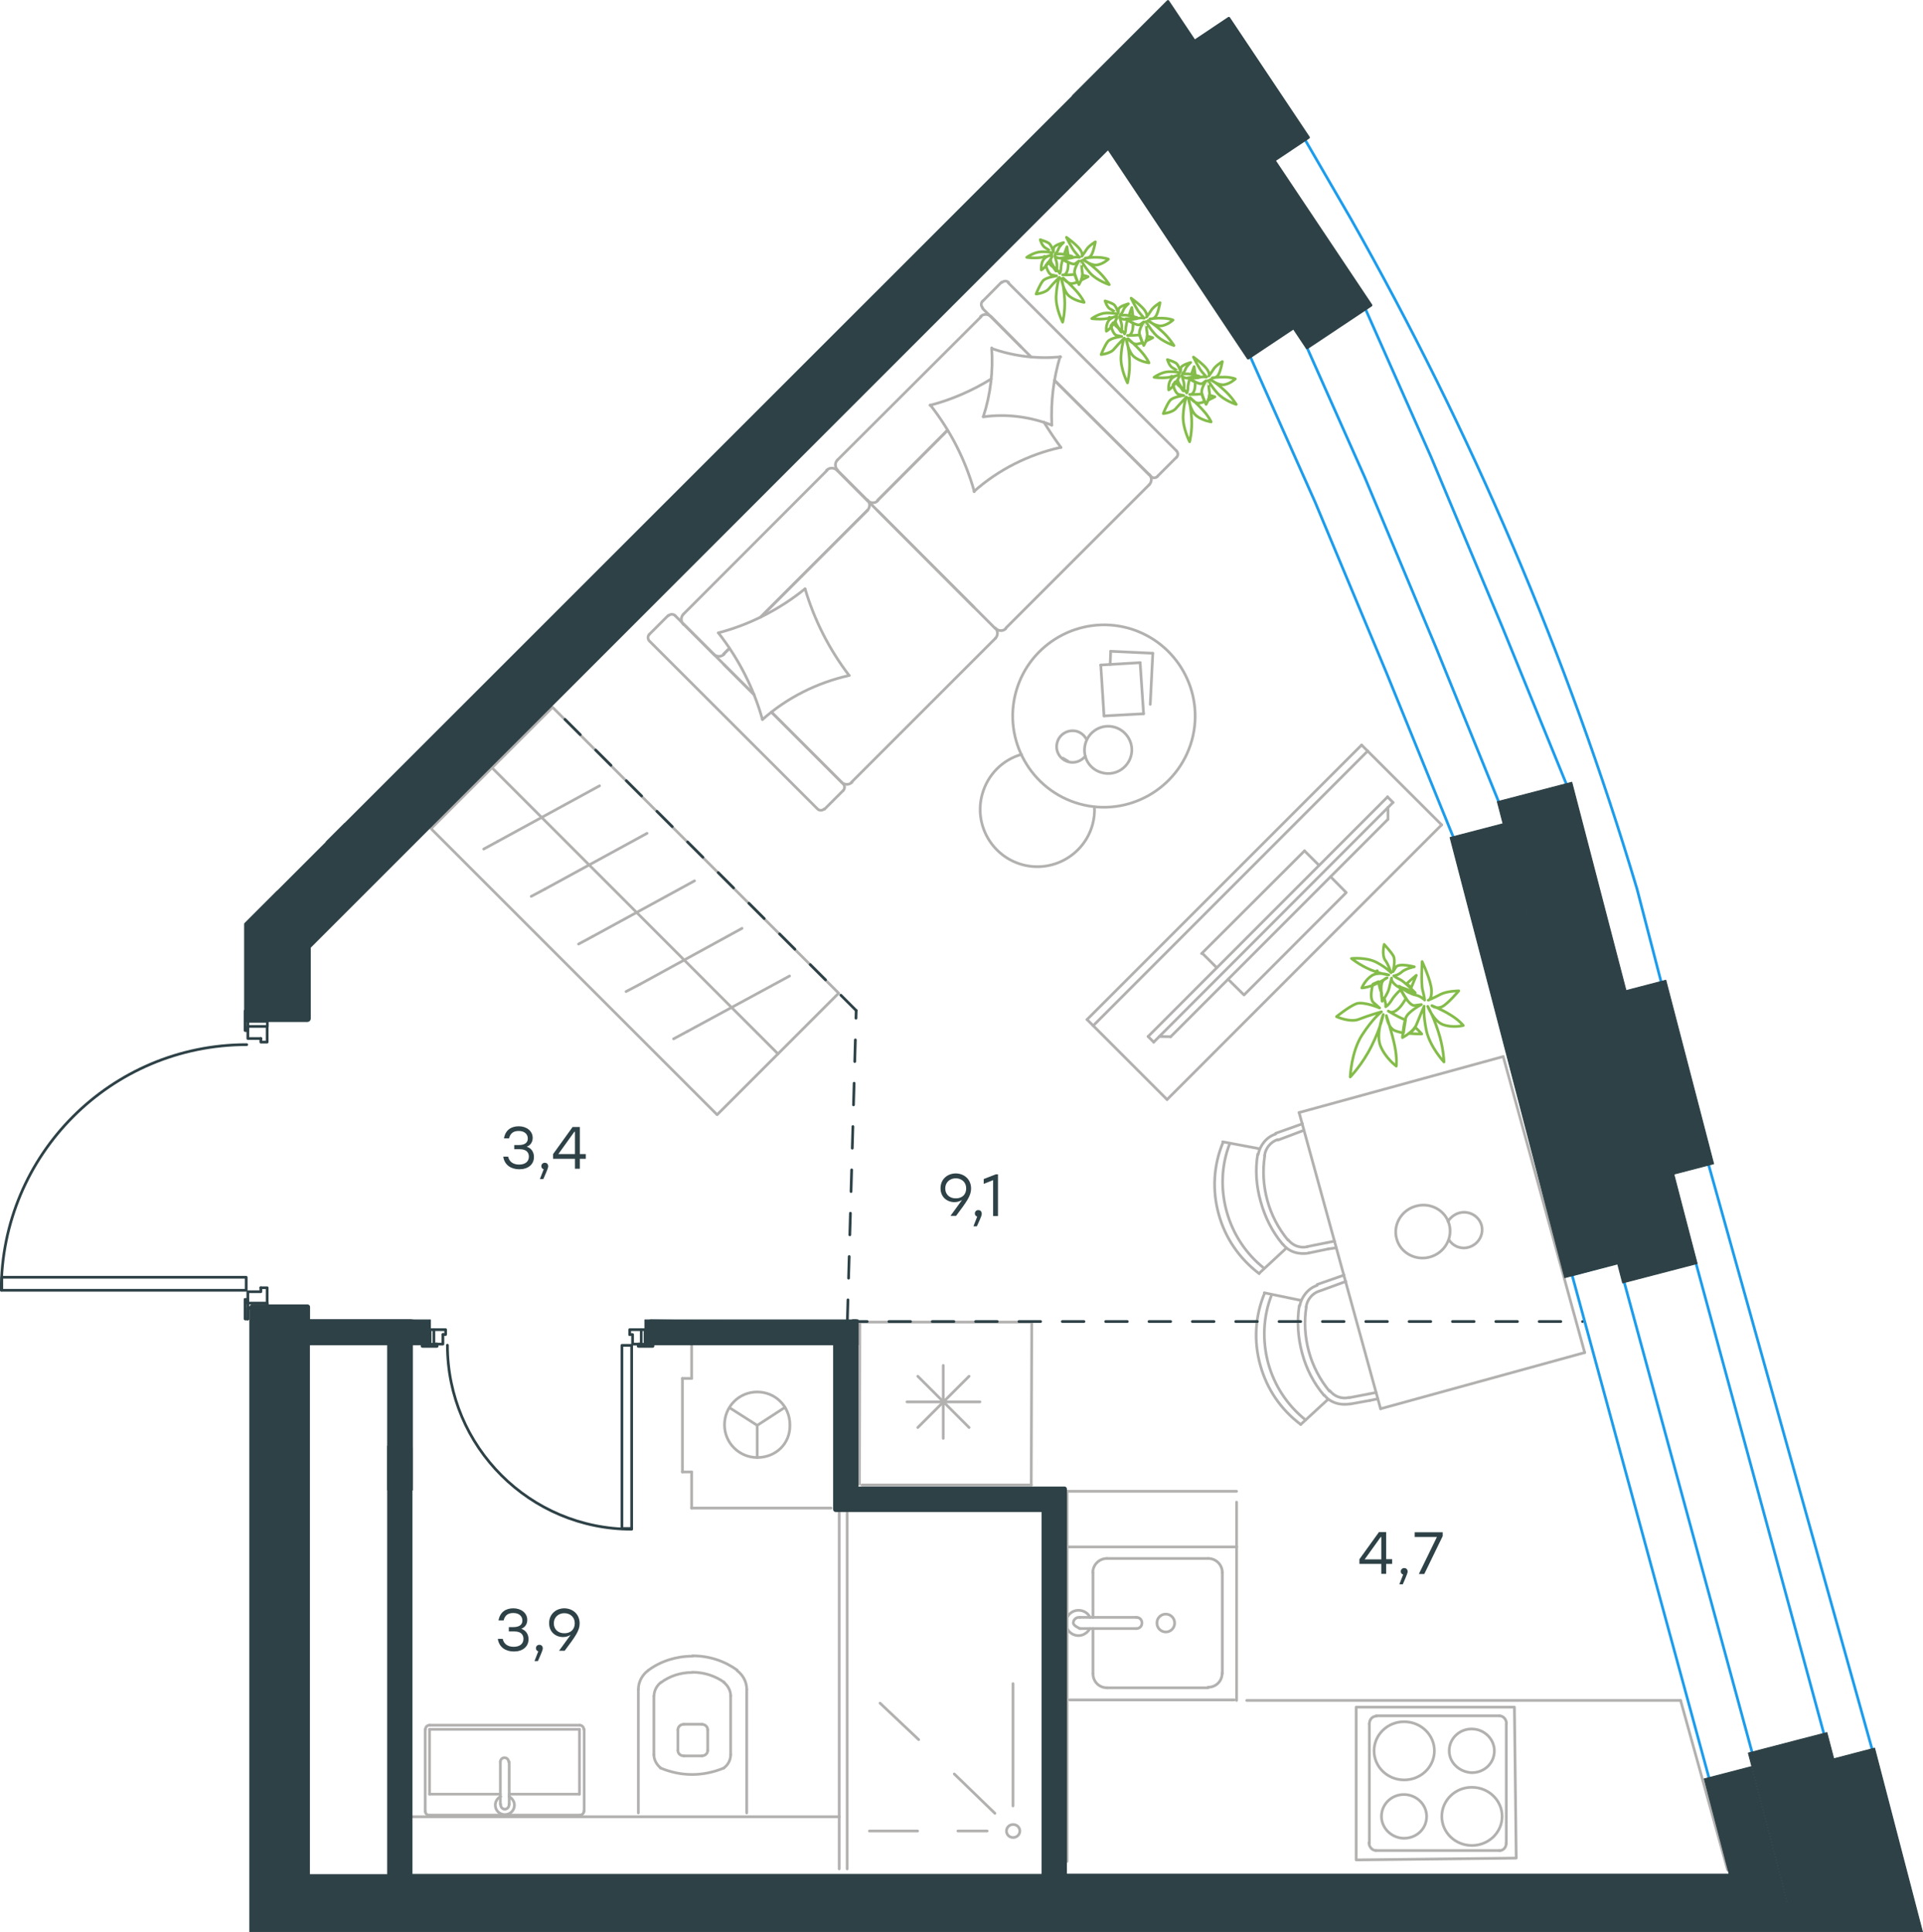 <?xml version="1.0" encoding="utf-8"?>
<!-- Generator: Adobe Illustrator 26.5.0, SVG Export Plug-In . SVG Version: 6.00 Build 0)  -->
<svg version="1.1" id="Слой_1" xmlns="http://www.w3.org/2000/svg" xmlns:xlink="http://www.w3.org/1999/xlink" x="0px" y="0px"
	 viewBox="0 0 1064.6 1069.9" style="enable-background:new 0 0 1064.6 1069.9;" xml:space="preserve">
<style type="text/css">
	.st0{fill:none;stroke:#B2B1B0;stroke-width:1.5;stroke-linejoin:round;stroke-miterlimit:10;}
	.st1{fill:none;stroke:#B2B1B0;stroke-width:1.5;stroke-linecap:round;stroke-linejoin:round;stroke-miterlimit:10;}
	.st2{fill:none;stroke:#84BC4A;stroke-width:1.5;stroke-linecap:round;stroke-linejoin:round;stroke-miterlimit:10;}
	.st3{fill:none;stroke:#2D4146;stroke-width:1.5;stroke-linecap:round;stroke-linejoin:round;stroke-miterlimit:10;}
	
		.st4{fill:none;stroke:#2D4146;stroke-width:1.5;stroke-linecap:round;stroke-linejoin:round;stroke-miterlimit:10;stroke-dasharray:12;}
	.st5{fill:none;stroke:#1D9CEB;stroke-width:1.5;stroke-linecap:round;stroke-linejoin:round;stroke-miterlimit:10;}
	.st6{fill:#2D4146;stroke:#2D4146;stroke-width:0.5;stroke-linecap:round;stroke-linejoin:round;stroke-miterlimit:10;}
	.st7{fill:#2D4146;stroke:#2D4146;stroke-width:0.5;stroke-linecap:round;stroke-linejoin:round;stroke-miterlimit:9.999;}
	.st8{enable-background:new    ;}
	.st9{fill:#2D4146;}
	.st10{fill:#2D4146;stroke:#2D4146;stroke-width:1.5;stroke-linecap:round;stroke-linejoin:round;stroke-miterlimit:10;}
</style>
<rect x="462.6" y="741.5" class="st0" width="1.6" height="94.2"/>
<rect x="472.4" y="731.9" class="st0" width="1.6" height="94.2"/>
<rect x="464.2" y="733.5" class="st0" width="8.1" height="100.7"/>
<rect x="464.2" y="834.2" class="st0" width="115.3" height="1.6"/>
<rect x="474" y="824.5" class="st0" width="115.3" height="1.6"/>
<rect x="472.3" y="826" class="st0" width="115.4" height="8.1"/>
<rect x="578" y="835.8" class="st0" width="1.6" height="203"/>
<rect x="587.8" y="826" class="st0" width="1.6" height="212.8"/>
<rect x="579.7" y="834.2" class="st0" width="8.1" height="204.7"/>
<rect x="225.4" y="803.4" class="st0" width="1.6" height="235.5"/>
<rect x="215.7" y="813" class="st0" width="9.8" height="225.8"/>
<rect x="170.2" y="731.9" class="st0" width="56.9" height="11.4"/>
<line class="st1" x1="722.2" y1="471.1" x2="730.2" y2="479.1"/>
<line class="st1" x1="665.2" y1="528" x2="722.2" y2="471.1"/>
<polyline class="st1" points="736.6,485.4 745.3,494.2 688.7,550.9 679.9,542.2 "/>
<line class="st1" x1="673.6" y1="535.8" x2="665.6" y2="527.8"/>
<line class="st1" x1="605.2" y1="567.9" x2="757.2" y2="415.8"/>
<line class="st1" x1="646.1" y1="608.8" x2="601.8" y2="564.5"/>
<line class="st1" x1="601.8" y1="564.5" x2="753.8" y2="412.5"/>
<line class="st1" x1="753.8" y1="412.5" x2="798.1" y2="456.7"/>
<line class="st1" x1="771.2" y1="444.3" x2="768.1" y2="441.2"/>
<line class="st1" x1="641.8" y1="573.9" x2="648.1" y2="574"/>
<line class="st1" x1="768.4" y1="453.6" x2="768.4" y2="447"/>
<line class="st1" x1="771.2" y1="444.3" x2="638.7" y2="577"/>
<line class="st1" x1="635.6" y1="573.9" x2="768.2" y2="441.2"/>
<line class="st1" x1="638.7" y1="577" x2="635.6" y2="573.9"/>
<line class="st1" x1="648.1" y1="574" x2="768.4" y2="453.6"/>
<polygon class="st1" points="238.6,458.8 397,617.2 464.3,549.9 305.9,391.6 "/>
<line class="st1" x1="272.4" y1="425.1" x2="430.7" y2="583.5"/>
<line class="st1" x1="372.9" y1="575.2" x2="380.7" y2="571"/>
<line class="st1" x1="380.7" y1="571" x2="437.1" y2="540.4"/>
<line class="st1" x1="346.6" y1="549" x2="354.4" y2="544.9"/>
<line class="st1" x1="354.4" y1="544.9" x2="410.8" y2="514"/>
<line class="st1" x1="320.3" y1="522.7" x2="328.1" y2="518.5"/>
<line class="st1" x1="328.1" y1="518.5" x2="384.5" y2="487.7"/>
<line class="st1" x1="294.1" y1="496.3" x2="301.8" y2="492.2"/>
<line class="st1" x1="301.8" y1="492.2" x2="358.2" y2="461.4"/>
<line class="st1" x1="267.8" y1="470.1" x2="275.5" y2="465.9"/>
<line class="st1" x1="275.5" y1="465.9" x2="331.9" y2="435.1"/>
<line class="st1" x1="684.6" y1="825.7" x2="590.8" y2="825.7"/>
<path class="st1" d="M802.3,969.4c0,6.6,5.7,11.8,12.5,12.1c6.9,0,12.5-5.2,12.5-12.1c0-6.6-5.7-12.1-12.5-12.1
	C808.1,957.2,802.3,962.5,802.3,969.4z"/>
<path class="st1" d="M798.2,1005.7c0,8.9,7.4,16.1,16.7,16.1c9.2,0,16.7-7.2,16.7-16.1c0-8.9-7.5-16.1-16.7-16.1
	C805.7,989.5,798.2,996.8,798.2,1005.7z"/>
<path class="st1" d="M764.8,1005.7c0,6.6,5.7,12.1,12.5,12.1c6.9,0,12.5-5.2,12.5-12.1c0-6.6-5.7-12.1-12.5-12.1
	C770.6,993.5,764.8,998.8,764.8,1005.7z"/>
<path class="st1" d="M760.7,969.4c0,8.9,7.4,16.1,16.7,16.1c9.2,0,16.7-7.2,16.7-16.1c0-8.9-7.5-16.1-16.7-16.1
	C768.2,953.2,760.7,960.5,760.7,969.4z"/>
<line class="st1" x1="833.9" y1="954.5" x2="833.9" y2="1020.6"/>
<line class="st1" x1="830.1" y1="1024.6" x2="761.8" y2="1024.6"/>
<line class="st1" x1="758.1" y1="1020.6" x2="758.1" y2="954.5"/>
<line class="st1" x1="761.8" y1="950" x2="830.1" y2="950"/>
<path class="st1" d="M761.8,1024.6c-2.1,0-3.9-2-3.9-4.3"/>
<path class="st1" d="M830.1,950c2.1,0,3.9,2,3.9,4.3"/>
<path class="st1" d="M833.9,1020.4c0,2.6-1.8,4.3-3.9,4.3"/>
<path class="st1" d="M758.1,954.5c0-2.6,1.8-4.3,3.9-4.3"/>
<polygon class="st1" points="838.4,945.2 839.4,1028.8 750.8,1029.8 750.8,945.2 "/>
<line class="st1" x1="930.4" y1="941.5" x2="690.2" y2="941.5"/>
<line class="st1" x1="764.3" y1="780" x2="877.3" y2="748.9"/>
<line class="st1" x1="719.2" y1="616" x2="764.3" y2="780"/>
<line class="st1" x1="832.2" y1="585" x2="719.2" y2="616"/>
<line class="st1" x1="877.3" y1="748.9" x2="832.2" y2="585"/>
<line class="st1" x1="746.8" y1="773.9" x2="757.8" y2="771.8"/>
<line class="st1" x1="758.4" y1="775.4" x2="762.8" y2="774.5"/>
<line class="st1" x1="757.8" y1="771.8" x2="761.8" y2="771"/>
<line class="st1" x1="730.6" y1="714.8" x2="745.1" y2="709.5"/>
<line class="st1" x1="729.2" y1="711.2" x2="744.1" y2="706"/>
<line class="st1" x1="747.4" y1="777.4" x2="758.4" y2="775.4"/>
<line class="st1" x1="720.2" y1="720" x2="699.9" y2="715.8"/>
<line class="st1" x1="735.2" y1="774.8" x2="720.1" y2="788.7"/>
<line class="st1" x1="723.8" y1="690.2" x2="734.8" y2="688"/>
<line class="st1" x1="735.4" y1="691.5" x2="739.8" y2="690.9"/>
<line class="st1" x1="734.8" y1="688" x2="738.8" y2="687.2"/>
<line class="st1" x1="707.6" y1="631.2" x2="721.9" y2="625.8"/>
<line class="st1" x1="706.2" y1="627.5" x2="721.1" y2="622.2"/>
<line class="st1" x1="724.4" y1="693.8" x2="735.4" y2="691.5"/>
<line class="st1" x1="697.1" y1="636" x2="676.9" y2="632.2"/>
<line class="st1" x1="712.2" y1="691" x2="697.1" y2="705"/>
<path class="st1" d="M802.1,686.4c2.3,3.6,6.6,5.4,10.9,4.2c5.5-1.5,8.6-7.1,7.2-12.2c-1.5-5.3-7.2-8.3-12.4-6.8
	c-2.6,0.7-4.9,2.6-6.2,4.7"/>
<path class="st1" d="M773.2,685.9c-2.2-7.9,2.8-16,10.7-18.1c7.9-2.2,16.3,2.2,18.4,10.1c2.1,7.6-2.6,15.9-10.7,18.1
	C783.8,698.2,775.3,693.8,773.2,685.9z"/>
<path class="st1" d="M730.2,714.9c-3.8,1.3-6.6,4.8-7.1,8.7"/>
<path class="st1" d="M723.2,723.5c-1.3,8.3-0.8,16.7,1.4,24.8s6.1,15.5,11.4,22"/>
<path class="st1" d="M736.2,770c2.4,3.1,6.4,4.7,10.5,3.8"/>
<path class="st1" d="M703.9,717.2c-4.7,12-5.1,25.3-1.8,37.6c3.4,12.3,10.5,23.3,20.7,31.4"/>
<path class="st1" d="M733.2,772.5c3.2,4.1,8.8,5.8,14.2,4.8"/>
<path class="st1" d="M729.2,711.7c-4.9,1.6-8.6,6.1-9.7,11.4"/>
<path class="st1" d="M719.3,722.9c-1.4,8.8-0.7,17.9,1.6,26.4c2.3,8.6,6.3,16.4,12.1,23.3"/>
<path class="st1" d="M700.1,716c-5.3,12.7-6.1,26.6-2.4,39.8c3.6,13.2,11.4,24.7,22.4,32.9"/>
<path class="st1" d="M707.2,631c-3.8,1.3-6.6,4.8-7.1,8.7"/>
<path class="st1" d="M700.2,639.8c-1.3,8.3-0.8,16.7,1.4,24.8s6.1,15.5,11.4,22"/>
<path class="st1" d="M713.2,686.5c2.4,3.1,6.4,4.7,10.6,3.8"/>
<path class="st1" d="M680.8,633.2c-4.7,12-5.1,25.3-1.7,37.6s10.5,23.3,20.7,31.4"/>
<path class="st1" d="M710.3,689c3.2,4.1,8.8,5.8,14.2,4.8"/>
<path class="st1" d="M706.2,627.9c-5,1.6-8.6,6.1-9.7,11.4"/>
<path class="st1" d="M696.3,639c-1.5,8.6-0.8,17.7,1.6,26.2c2.4,8.8,6.4,16.7,12.1,23.6"/>
<path class="st1" d="M677.1,632.5c-5.3,12.6-6.1,26.6-2.4,39.8c3.6,13.2,11.4,24.5,22.4,32.9"/>
<line class="st1" x1="480.2" y1="282.6" x2="421.1" y2="341.7"/>
<line class="st1" x1="640.9" y1="263.6" x2="651.3" y2="253.2"/>
<line class="st1" x1="556.8" y1="347.8" x2="636.2" y2="268.4"/>
<line class="st1" x1="400.7" y1="367.9" x2="417.5" y2="384.6"/>
<line class="st1" x1="427.1" y1="394.3" x2="465.9" y2="433.1"/>
<line class="st1" x1="583.8" y1="210.6" x2="636.2" y2="262.9"/>
<line class="st1" x1="463.5" y1="260.4" x2="480.2" y2="277.1"/>
<line class="st1" x1="524.5" y1="238.3" x2="485.9" y2="277"/>
<line class="st1" x1="369.9" y1="340.8" x2="359.5" y2="351.2"/>
<line class="st1" x1="480.2" y1="277.1" x2="463.5" y2="260.4"/>
<line class="st1" x1="463.6" y1="254.7" x2="543.2" y2="175.3"/>
<line class="st1" x1="637.2" y1="263.8" x2="583.8" y2="210.6"/>
<line class="st1" x1="485.9" y1="282.8" x2="539.2" y2="336.2"/>
<line class="st1" x1="471.4" y1="433.1" x2="551" y2="353.5"/>
<line class="st1" x1="456.4" y1="448.1" x2="466.8" y2="437.7"/>
<line class="st1" x1="403.8" y1="359" x2="400.6" y2="362.2"/>
<line class="st1" x1="417.5" y1="384.6" x2="373.8" y2="340.9"/>
<line class="st1" x1="403.8" y1="359" x2="400.6" y2="362.2"/>
<line class="st1" x1="395.1" y1="362.2" x2="378.4" y2="345.5"/>
<line class="st1" x1="480.2" y1="277.1" x2="463.5" y2="260.4"/>
<line class="st1" x1="524.5" y1="238.3" x2="485.9" y2="277"/>
<line class="st1" x1="378.4" y1="340" x2="457.9" y2="260.4"/>
<line class="st1" x1="466.8" y1="434" x2="427.1" y2="394.3"/>
<line class="st1" x1="480.2" y1="282.6" x2="421.1" y2="341.7"/>
<line class="st1" x1="651.3" y1="249.6" x2="558.2" y2="156.6"/>
<line class="st1" x1="554.4" y1="156.3" x2="544" y2="166.8"/>
<line class="st1" x1="544" y1="170.8" x2="571" y2="197.8"/>
<line class="st1" x1="551" y1="348" x2="480.2" y2="277.1"/>
<line class="st1" x1="548.7" y1="175.3" x2="565.3" y2="192.1"/>
<path class="st1" d="M370.1,340.9c0.9-0.9,2.6-1.1,3.7,0"/>
<path class="st1" d="M640.8,263.8c-0.9,0.9-2.6,1.1-3.7,0"/>
<path class="st1" d="M544,170.4c-0.9-0.9-1.1-2.6,0-3.7"/>
<path class="st1" d="M480.2,276.8c1.7,1.7,1.5,4.3,0,5.8"/>
<path class="st1" d="M542.8,175.3c1.7-1.7,4.3-1.5,5.8,0"/>
<path class="st1" d="M378.4,345.8c-1.7-1.7-1.5-4.3,0-5.8"/>
<path class="st1" d="M551,347.7c1.7,1.7,1.5,4.3,0,5.8"/>
<path class="st1" d="M457.6,260.4c1.7-1.7,4.3-1.5,5.8,0"/>
<path class="st1" d="M556.8,348.1c-1.5,1.5-4.1,1.4-5.7-0.2"/>
<path class="st1" d="M456.3,447.9c-0.9,0.9-2.6,1.1-3.7,0l-93.1-93c-0.9-0.9-1.1-2.6,0-3.7"/>
<path class="st1" d="M463.8,260.4c-1.7-1.7-1.7-4.1-0.2-5.7"/>
<path class="st1" d="M651.3,249.6c0.9,0.9,1.1,2.6,0,3.7"/>
<path class="st1" d="M471.7,433.1c-1.7,1.7-4.3,1.5-5.8,0"/>
<path class="st1" d="M466.8,434c0.9,0.9,1.1,2.6,0,3.7"/>
<path class="st1" d="M636.2,262.6c1.7,1.7,1.5,4.3,0,5.8"/>
<path class="st1" d="M400.9,362.2c-1.7,1.7-4.3,1.5-5.8,0"/>
<path class="st1" d="M485.9,277.3c-1.5,1.5-4.1,1.4-5.7-0.2"/>
<path class="st1" d="M554.7,156.4c0.9-0.9,2.6-1.1,3.7,0"/>
<path class="st1" d="M470.1,374c-11-14.4-19.3-30.7-24.4-48"/>
<path class="st1" d="M582.3,235.4c-0.6-12.9,0.9-25.8,4.6-38"/>
<path class="st1" d="M544.3,230.8c12.9-1.8,25.9-0.1,38,4.6"/>
<path class="st1" d="M422.1,398.4c13.6-12.1,30.2-20.4,48-24.4"/>
<path class="st1" d="M515,224.2c11.2,14.3,19.5,30.5,24.4,48"/>
<path class="st1" d="M548.8,209.8c-10.4,6.4-21.9,11.5-33.9,14.6"/>
<path class="st1" d="M539.2,272.1c13.6-12.1,30.2-20.4,48-24.4"/>
<path class="st1" d="M397.7,350.4c11.2,14.3,19.5,30.5,24.4,48"/>
<path class="st1" d="M445.7,326c-14.1,11.4-30.5,19.8-48,24.4"/>
<path class="st1" d="M549,192.6c0.9,12.9-0.6,25.8-4.6,38"/>
<path class="st1" d="M587.4,247.8c-3.4-4.6-6.6-9.4-9.5-14.1"/>
<path class="st1" d="M587.2,197.6c-12.9,1.2-25.8-0.3-38-4.6"/>
<line class="st1" x1="638.2" y1="361.7" x2="614.9" y2="360.6"/>
<line class="st1" x1="614.9" y1="360.6" x2="614.6" y2="367.9"/>
<line class="st1" x1="636.8" y1="390" x2="638.2" y2="361.7"/>
<line class="st1" x1="631.2" y1="366.9" x2="609.4" y2="368.2"/>
<line class="st1" x1="609.4" y1="368.2" x2="611.2" y2="396.4"/>
<line class="st1" x1="611.2" y1="396.4" x2="633.1" y2="395.2"/>
<line class="st1" x1="633.1" y1="395.2" x2="631.2" y2="366.9"/>
<path class="st1" d="M562.5,382.9c7.5-26.8,35.4-42.5,62.2-35.1c26.8,7.5,42.6,35.4,35.1,62.2c-7.5,26.8-35.4,42.6-62.2,35.1
	S555,409.7,562.5,382.9z"/>
<path class="st1" d="M600.9,411.7c1.9-6.8,9-11.1,16.1-9.1c6.8,1.9,11.1,9.1,9.1,16.1c-1.9,6.8-9,11.1-16.1,9.1
	C602.9,425.9,598.9,418.8,600.9,411.7z"/>
<path class="st1" d="M601.6,409.6c-1.1-2.3-3.1-4-5.5-4.7c-4.5-1.2-9.4,1.3-10.8,6.1c-1.3,4.7,1.3,9.4,6.1,10.8
	c3.4,1,7.2-0.3,9.4-3.1"/>
<path class="st1" d="M591.2,421.4c-1-0.6-1.7-1-2.7-1.6"/>
<path class="st1" d="M565.5,417.7c-10.5,3-18.7,11.2-21.7,22c-4.7,16.8,5.2,34.3,22,39s34.3-5.2,39-22c0.9-3.2,1.3-6.7,1.1-9.9"/>
<line class="st1" x1="388.5" y1="972.2" x2="378.6" y2="972.2"/>
<line class="st1" x1="353.4" y1="1003.8" x2="353.4" y2="935.4"/>
<line class="st1" x1="378.6" y1="954.7" x2="388.5" y2="954.7"/>
<line class="st1" x1="375.3" y1="969.2" x2="375.3" y2="957.8"/>
<line class="st1" x1="391.8" y1="957.8" x2="391.8" y2="969.2"/>
<line class="st1" x1="413.4" y1="935.4" x2="413.4" y2="1003.8"/>
<line class="st1" x1="362" y1="971.5" x2="362" y2="939"/>
<line class="st1" x1="404.5" y1="938.9" x2="404.5" y2="971.5"/>
<path class="st1" d="M388.5,972.2c1.8,0,3.3-1.3,3.3-3"/>
<path class="st1" d="M358.7,925c-3.3,2.5-5.3,6.4-5.3,10.4"/>
<path class="st1" d="M375.3,969.2c0,1.8,1.5,3,3.3,3"/>
<path class="st1" d="M378.6,954.7c-1.8,0-3.3,1.3-3.3,3.1"/>
<path class="st1" d="M383.4,917h-0.2c-8.9,0-17.6,2.8-24.4,7.9"/>
<path class="st1" d="M408.1,924.7c-7.1-5.1-15.5-7.9-24.7-7.9c0.3,0,0.3,0,0,0"/>
<path class="st1" d="M413.4,935.4c0-4.1-2-7.9-5.3-10.4"/>
<path class="st1" d="M365.9,931.5c-2.3,1.8-3.8,4.6-3.8,7.4"/>
<path class="st1" d="M383.4,926h-0.2c-6.4,0-12.5,2-17.3,5.6"/>
<path class="st1" d="M391.8,957.8c0-1.8-1.5-3.1-3.3-3.1"/>
<path class="st1" d="M404.5,938.9c0-2.8-1.5-5.6-3.8-7.4"/>
<path class="st1" d="M401,931.5c-5.1-3.6-11.2-5.6-17.6-5.6"/>
<path class="st1" d="M365.6,978.9c5.6,2.3,11.4,3.6,17.6,3.6c6.1,0,12-1.3,17.6-3.6"/>
<path class="st1" d="M400.7,978.9c2.5-1.8,3.8-4.6,3.8-7.4"/>
<path class="st1" d="M362,971.5c0,2.8,1.5,5.6,3.8,7.4"/>
<line class="st1" x1="218.3" y1="1005.9" x2="464.7" y2="1005.9"/>
<line class="st1" x1="277" y1="975.5" x2="277" y2="999"/>
<line class="st1" x1="281.9" y1="993.4" x2="320.8" y2="993.4"/>
<line class="st1" x1="235.4" y1="1002.8" x2="235.4" y2="957.5"/>
<line class="st1" x1="237.8" y1="957.5" x2="237.8" y2="993.4"/>
<line class="st1" x1="320.8" y1="957.5" x2="237.8" y2="957.5"/>
<line class="st1" x1="320.8" y1="993.4" x2="320.8" y2="957.5"/>
<line class="st1" x1="281.9" y1="999" x2="281.9" y2="975.5"/>
<line class="st1" x1="237.8" y1="993.4" x2="277" y2="993.4"/>
<line class="st1" x1="320.8" y1="1005" x2="237.8" y2="1005"/>
<line class="st1" x1="323.4" y1="957.5" x2="323.4" y2="1002.8"/>
<line class="st1" x1="237.8" y1="955.2" x2="320.8" y2="955.2"/>
<path class="st1" d="M323.2,957.5c0-1.3-1.1-2.3-2.3-2.3"/>
<path class="st1" d="M237.8,955.2c-1.3,0-2.3,1.1-2.3,2.3"/>
<path class="st1" d="M321,1005c1.3,0,2.3-1.1,2.3-2.3"/>
<path class="st1" d="M235.4,1002.8c0,1.3,1.1,2.3,2.3,2.3"/>
<path class="st1" d="M277.2,994.7c-1.9,0.9-3,2.8-3,4.7c0,3,2.3,5.3,5.3,5.3s5.3-2.3,5.3-5.3c0-1.9-1.3-3.8-3-4.7"/>
<path class="st1" d="M277.2,999v0.4c0,1.3,1.1,2.3,2.3,2.3s2.3-1.1,2.3-2.3V999"/>
<path class="st1" d="M281.6,975.5L281.6,975.5c0-1.3-1.1-2.3-2.3-2.3c-1.3,0-2.3,1.1-2.3,2.3"/>
<line class="st1" x1="382.9" y1="763.2" x2="382.9" y2="743.2"/>
<line class="st1" x1="419.2" y1="789.2" x2="434.6" y2="779.2"/>
<line class="st1" x1="419.2" y1="789.2" x2="419.2" y2="807"/>
<line class="st1" x1="377.8" y1="815" x2="382.9" y2="815"/>
<line class="st1" x1="377.8" y1="763.2" x2="377.8" y2="815"/>
<line class="st1" x1="419.2" y1="789.2" x2="404" y2="779.5"/>
<line class="st1" x1="460.1" y1="835" x2="382.9" y2="835"/>
<line class="st1" x1="382.9" y1="835" x2="382.9" y2="815"/>
<line class="st1" x1="382.9" y1="763.2" x2="377.8" y2="763.2"/>
<path class="st1" d="M419.2,807c-9.9,0-18.1-8-18.1-18.1s8-18.2,18.1-18.2s18.1,8,18.1,18.2C437.6,799.2,429.6,807,419.2,807z"/>
<line class="st1" x1="646.1" y1="608.8" x2="798.1" y2="456.7"/>
<line class="st1" x1="502.1" y1="776.2" x2="542.5" y2="776.2"/>
<line class="st1" x1="536.5" y1="762" x2="508.1" y2="790.4"/>
<line class="st1" x1="508.1" y1="762" x2="536.5" y2="790.4"/>
<line class="st1" x1="522.2" y1="756" x2="522.2" y2="796.4"/>
<line class="st1" x1="571" y1="822.2" x2="477.2" y2="822.2"/>
<polyline class="st1" points="475.8,821.8 476,732 571.2,732 570.9,822.2 "/>
<g>
	<line class="st1" x1="684.7" y1="856.5" x2="590.9" y2="856.5"/>
	<g>
		<line class="st1" x1="597.8" y1="895.5" x2="629.1" y2="895.5"/>
		<line class="st1" x1="605.1" y1="926.5" x2="605.1" y2="901.7"/>
		<line class="st1" x1="676.7" y1="870.7" x2="676.7" y2="926.5"/>
		<line class="st1" x1="605.1" y1="895.5" x2="605.1" y2="870.8"/>
		<line class="st1" x1="612.8" y1="862.9" x2="668.8" y2="862.9"/>
		<line class="st1" x1="629.1" y1="901.7" x2="597.8" y2="901.7"/>
		<line class="st1" x1="668.8" y1="934.5" x2="612.8" y2="934.5"/>
		<path class="st1" d="M629.1,901.7L629.1,901.7c1.8,0,3.1-1.3,3.1-3.1s-1.3-3.1-3.1-3.1"/>
		<path class="st1" d="M605.1,926.7c0,4.4,3.4,7.8,7.8,7.8"/>
		<path class="st1" d="M603.4,895.5c-1-2.4-3.6-3.9-6.3-3.9c-3.9,0-7,3.1-7,7s3.1,7,7,7c2.6,0,5-1.6,6.3-3.9"/>
		<path class="st1" d="M676.7,870.7c0-4.2-3.4-7.8-7.8-7.8"/>
		<path class="st1" d="M612.8,862.9c-4.2,0-7.8,3.4-7.8,7.8"/>
		<path class="st1" d="M668.8,934.2c4.4,0,7.8-3.4,7.8-7.8"/>
		<path class="st1" d="M597.8,895.5h-0.5c-1.6,0-3.1,1.3-3.1,3.1c0,1.6,3.7,3.1,3.7,3.1"/>
		<path class="st1" d="M645.4,893.7c2.6,0,4.9,2.1,4.9,5c0,2.6-2.1,4.9-4.9,4.9c-2.6,0-4.9-2.1-4.9-4.9
			C640.4,896,642.6,893.7,645.4,893.7z"/>
		<line class="st1" x1="683.3" y1="941.2" x2="592.2" y2="941.2"/>
		<line class="st1" x1="684.6" y1="831.7" x2="684.6" y2="941.5"/>
	</g>
</g>
<line class="st1" x1="590.8" y1="825.7" x2="590.8" y2="1030.6"/>
<line class="st1" x1="930.4" y1="941.5" x2="956.4" y2="1035.3"/>
<path class="st1" d="M557.2,1013.8c0,2,1.6,3.6,3.7,3.6c2,0,3.7-1.6,3.7-3.6s-1.6-3.6-3.7-3.6S557.2,1011.8,557.2,1013.8z"/>
<line class="st1" x1="464.6" y1="1034.8" x2="464.6" y2="831"/>
<line class="st1" x1="586.9" y1="831" x2="464.6" y2="831"/>
<line class="st1" x1="469" y1="1034.8" x2="469" y2="835.2"/>
<line class="st1" x1="469" y1="835.2" x2="586.9" y2="835.2"/>
<line class="st1" x1="464.6" y1="831" x2="469" y2="835.2"/>
<line class="st1" x1="546.5" y1="1013.8" x2="530.3" y2="1013.8"/>
<line class="st1" x1="560.8" y1="999.9" x2="560.8" y2="932.2"/>
<line class="st1" x1="550.8" y1="1004" x2="528.3" y2="982.2"/>
<line class="st1" x1="508" y1="1013.8" x2="481.3" y2="1013.8"/>
<line class="st1" x1="508.6" y1="963.2" x2="487.2" y2="943"/>
<path class="st2" d="M649.1,208.8c-0.1-0.2-0.3-0.4-0.4-0.5h-0.1c0,0.1,0.1,0.4,0.1,0.7C648.8,209.1,648.9,208.9,649.1,208.8z
	 M661.7,207.6c-0.3-2.6-0.6-4.6-0.6-4.6s-0.8,1.9-1.5,4.2C660.3,207.1,661.1,207.3,661.7,207.6z M661.8,209.3c0-0.3,0-0.5,0-0.8
	c-0.8,0.1-1.8,0.3-2.7,0.5v0.1C659.8,209.2,660.8,209.4,661.8,209.3z M668.8,221.6c2.1-1,3.8-1.9,3.8-1.9s-1.3-0.5-3.1-0.9
	C669.6,219.8,669.2,220.8,668.8,221.6z M656.8,219.8c0,0-1.4,3.3-1.8,10.2s3.6,14.6,3.6,14.6s1.5-5.6,1.1-12.8s-1.8-11.4-1.8-11.4
	s1,7,4.4,9.8c3.6,2.8,8.2,3.4,8.2,3.4s-1-2.5-4-5.9c-3-3.5-7.6-7.5-7.6-7.5s2.3,3.3,5,3c0.8-0.1,1.9-0.4,3-0.8
	c-0.5-1.2-1.1-2.8-1.6-4.2c-0.3,0-0.4,0.1-0.6,0c-2.9,0.3-6.1,0.2-6.1,0.2s1.9,0.7,2.8-3c0.2-1,0.3-2.3,0.3-3.8
	c-1.1-0.5-2.3-1.2-3.1-1.8c-0.5,1.7-0.8,3.2-0.9,4.2c0,2.9-0.7,3.6-0.7,3.6s-0.5-1.2-2-2.3c0,0.7-0.1,1-0.1,1s-0.7-1-1.5-2.1
	c-1-0.7-2-1.8-2.8-2.8c-0.3,0.5-0.7,1-1.2,1.6v0.1c0.7,2.5,1.8,4.9,3.2,5.3l2.8,0.6c0,0-6.1,0.7-7.7,2.8c-1.7,2.1-3.7,7.2-3.7,7.2
	s5.4-0.5,7.3-3.2C653.7,223.1,656.8,219.8,656.8,219.8z"/>
<path class="st2" d="M669.6,217.4c0.5,2.7-1.9,6.5-1.9,6.5s-2-4.2-2.4-6.5s2.4-6.6,2.4-6.6l-1.9,1.4c-1.6,1.3-6.7-2.3-8-3.1
	c0.1,0.1,0.3,0,0.6,0c1.4,0.1,4,0.4,5.6-0.1c2.1-0.7,3.9-0.2,3.9-0.2s-0.6-0.9-2.2-2.6c-1.7-1.7-5-8.5-5-8.5s5.9,4.2,7.7,7
	c1.7,2.8,0.8,3.5,0.8,3.5s1.4-1.8,2.7-3.9c1.3-2,4.8-4.1,4.8-4.1s-1,5.8-2.4,7.6c-1.2,1.7-3.2,1.4-3.2,1.4s3.6-0.5,7.2-0.4
	s5.6,1,5.6,1s-2.7,2.6-6.2,3.2c-3.5,0.5-7.6-2.9-7.6-2.9s2.8,1.5,7.2,5.5c4.5,3.9,7.1,8.3,7.1,8.3s-6.6-2-10.5-6.3
	c-3.8-4.3-4.9-7-4.9-7S669.1,214.4,669.6,217.4z"/>
<path class="st2" d="M649.1,203.6c-1.9-1.1-2.8-4.5-2.8-4.5s3.3,1,4.7,1.9s2.6,4.7,2.6,4.7l0.1-1.8c0.1-1.8,5.5-3.2,5.5-3.2
	s-2.4,2.1-2.9,3.7c-0.6,1.7-1.7,2.5-1.7,2.5s0.7,0.2,2.3,0.1c1.7-0.2,7,1.3,7,1.3s-5,1.5-7.3,1s-2.3-1.4-2.3-1.4s0.5,1.7,1,3.5
	s0.1,5,0.1,5s-2.7-3.6-3.2-5.2c-0.4-1.6,0.7-2.6,0.7-2.6s-1.3,2.4-2.9,4.5c-1.7,2.1-3,2.8-3,2.8s-0.4-2.9,0.9-5.3
	c1.3-2.4,4.9-3.1,4.9-3.1s-2,0.9-6.2,1.5c-4.1,0.5-7.7-0.1-7.7-0.1s4.1-3,8.2-3.1s6,0.6,6,0.6S650.8,204.4,649.1,203.6z"/>
<path class="st2" d="M762.6,538.5c0-0.4-0.1-0.8-0.1-1h-0.2c0,0.2-0.2,0.6-0.4,1.1C762.2,538.8,762.3,538.8,762.6,538.5z M781.2,547
	c1.6-3.8,2.9-7,2.9-7s-2.6,2.1-5.4,4.7C779.8,545.4,780.6,546.2,781.2,547z M779.9,549.5c0.2-0.4,0.4-0.7,0.6-1.1
	c-1.2-0.5-2.8-1-4.1-1.5l-0.2,0.2C777.2,547.9,778.7,548.9,779.9,549.5z M780.2,572.2c3.7,0.3,6.9,0.3,6.9,0.3s-1.5-1.8-3.6-3.7
	C782.6,570.4,781.2,571.4,780.2,572.2z M764.8,560.2c0,0-4.6,3.4-10.7,12.8c-6.1,9.4-6.6,23.3-6.6,23.3s6.6-6.7,11.8-17.1
	c5.2-10.4,6.5-17.5,6.5-17.5s-4.2,10.6-1.6,17.3c2.7,6.8,8.8,11.3,8.8,11.3s0.6-4.3-0.9-11.4c-1.5-7.3-4.6-16.6-4.6-16.6
	s0.7,6.5,4.6,8.3c1.2,0.5,2.9,1,4.9,1.3c0.3-2.1,0.7-4.9,1.1-7.1c-0.3-0.2-0.7-0.2-0.8-0.4c-4.3-1.8-8.7-4.6-8.7-4.6s2.1,2.4,6.3-2
	c1.1-1.2,2.3-3,3.5-5c-1.1-1.6-2.2-3.6-2.9-4.9c-2.1,1.9-3.8,3.9-4.6,5.1c-2.4,4-3.8,4.4-3.8,4.4s0.3-2.1-0.9-4.8
	c-0.6,0.9-1,1.3-1,1.3s-0.2-1.9-0.4-4.2c-0.8-1.8-1.3-4.1-1.7-6.2c-0.9,0.5-1.8,0.8-2.9,1.3L760,545c-1,4.1-1.4,8.4,0.3,10l3.5,3.1
	c0,0-9.1-3.9-13.1-2.3c-4,1.6-10.8,7.1-10.8,7.1s7.9,3.6,12.8,1.3C757.8,562.2,764.8,560.2,764.8,560.2z"/>
<path class="st2" d="M784.3,567c-1.5,4.2-7.9,7.5-7.9,7.5s0.6-7.5,1.9-11s8.6-7.3,8.6-7.3l-3.7,0.5c-3.2,0.5-7.6-8.5-8.7-10.7
	c0.2,0.2,0.5,0.2,0.8,0.4c1.9,1.3,5.2,3.8,7.8,4.4c3.5,0.6,5.6,2.9,5.6,2.9s-0.1-1.7-1.1-5.4s-0.3-15.9-0.3-15.9s5,10.6,5.2,15.9
	c0.2,5.3-1.8,5.5-1.8,5.5s3.4-1.4,6.9-3.3c3.5-1.8,10-1.9,10-1.9s-6.1,7.3-9.3,8.8c-3.1,1.5-5.6-0.6-5.6-0.6s5.5,2.1,10.4,5.2
	c4.9,3,7,5.8,7,5.8s-5.9,1.5-11.3-0.5c-5.3-2.1-8.4-10.1-8.4-10.1s2.7,4.4,5.7,13.5c3.1,9.1,3.3,17.3,3.3,17.3s-7.6-8.1-9.7-17.2
	c-1.9-9-1.3-13.7-1.3-13.7S786.1,562.5,784.3,567z"/>
<path class="st2" d="M766.7,531.4c-1.8-3-0.4-8.5-0.4-8.5s3.8,4.1,5.1,6.4c1.3,2.4-0.2,8.7-0.2,8.7l1.6-2.5
	c1.6-2.5,10.2-0.2,10.2-0.2s-5,1-7,2.9c-2.2,1.9-4.4,2.1-4.4,2.1s0.8,0.8,3.2,1.9c2.6,1.1,8.7,7.5,8.7,7.5s-8.2-1.9-11-4.4
	s-2.1-3.8-2.1-3.8s-0.7,2.8-1.4,5.8s-3.8,7.1-3.8,7.1s-1-7.3-0.3-9.8c0.7-2.6,3-3.2,3-3.2s-3.7,2.4-7.6,4c-4,1.6-6.4,1.6-6.4,1.6
	s1.8-4.4,5.5-6.8c3.7-2.4,9.4-0.4,9.4-0.4s-3.5-0.3-9.9-2.8c-6.2-2.6-10.7-6.3-10.7-6.3s8.2-0.9,14,2.2c5.8,3.1,7.9,5.7,7.9,5.7
	S768.7,534,766.7,531.4z"/>
<path class="st2" d="M614.6,176.2c-0.1-0.2-0.3-0.4-0.4-0.5l-0.1,0.1c0.1,0.1,0.1,0.4,0.1,0.7C614.4,176.4,614.6,176.3,614.6,176.2z
	 M627.2,174.9c-0.3-2.6-0.6-4.6-0.6-4.6s-0.8,1.9-1.5,4.2C625.9,174.6,626.7,174.8,627.2,174.9z M627.3,176.8c0-0.3,0-0.5,0-0.8
	c-0.8,0.1-1.8,0.3-2.7,0.5v0.1C625.3,176.6,626.3,176.8,627.3,176.8z M634.4,188.9c2.1-1,3.8-1.9,3.8-1.9s-1.4-0.5-3.1-0.9
	C635.2,187.1,634.8,188.1,634.4,188.9z M622.4,187.2c0,0-1.4,3.3-1.8,10.2s3.6,14.6,3.6,14.6s1.5-5.6,1.1-12.8s-1.8-11.4-1.8-11.4
	s1,7,4.4,9.8c3.6,2.8,8.2,3.3,8.2,3.3s-1-2.5-4-5.9c-3-3.5-7.6-7.5-7.6-7.5s2.3,3.3,5,3c0.8-0.1,1.9-0.4,3-0.8
	c-0.5-1.2-1.1-2.8-1.6-4.2c-0.3,0-0.4,0.1-0.6,0c-2.9,0.3-6.1,0.2-6.1,0.2s1.9,0.7,2.8-3c0.2-1,0.3-2.4,0.3-3.8
	c-1.1-0.5-2.3-1.2-3.1-1.8c-0.5,1.7-0.8,3.2-0.9,4.2c-0.1,2.9-0.7,3.6-0.7,3.6s-0.5-1.2-2-2.3c0,0.7-0.1,1-0.1,1s-0.7-1-1.5-2.1
	c-1-0.7-2-1.8-2.8-2.8c-0.3,0.6-0.7,1-1.2,1.6v0.1c0.7,2.5,1.8,5,3.2,5.3l2.8,0.6c0,0-6.1,0.7-7.7,2.8c-1.7,2.1-3.7,7.2-3.7,7.2
	s5.4-0.5,7.3-3.2C619.2,190.4,622.4,187.2,622.4,187.2z"/>
<path class="st2" d="M635.1,184.8c0.5,2.7-1.9,6.5-1.9,6.5s-2-4.2-2.4-6.5s2.4-6.6,2.4-6.6l-1.9,1.4c-1.6,1.3-6.7-2.3-8-3.1
	c0.1,0.1,0.3,0,0.6,0c1.4,0.1,4,0.4,5.6-0.1c2.1-0.7,3.9-0.2,3.9-0.2s-0.6-0.9-2.2-2.6c-1.7-1.7-5-8.5-5-8.5s5.9,4.2,7.7,7
	c1.7,2.8,0.8,3.5,0.8,3.5s1.4-1.8,2.7-3.9c1.3-2,4.8-4.1,4.8-4.1s-1,5.8-2.4,7.6c-1.2,1.7-3.2,1.4-3.2,1.4s3.6-0.6,7.2-0.4
	c3.6,0.1,5.6,1,5.6,1s-2.7,2.6-6.2,3.2c-3.5,0.5-7.6-2.9-7.6-2.9s2.8,1.5,7.2,5.5c4.5,3.9,7.1,8.3,7.1,8.3s-6.6-2.1-10.5-6.3
	c-3.8-4.3-4.9-7-4.9-7S634.6,181.8,635.1,184.8z"/>
<path class="st2" d="M614.6,171.1c-1.9-1.1-2.8-4.5-2.8-4.5s3.3,1,4.7,1.9s2.6,4.7,2.6,4.7l0.1-1.8c0.1-1.8,5.5-3.2,5.5-3.2
	s-2.4,2-2.9,3.7c-0.6,1.7-1.7,2.5-1.7,2.5s0.7,0.2,2.3,0.1c1.7-0.2,7,1.3,7,1.3s-5,1.5-7.3,1s-2.3-1.4-2.3-1.4s0.5,1.7,1,3.5
	s0.1,5,0.1,5s-2.7-3.6-3.2-5.2c-0.4-1.6,0.7-2.6,0.7-2.6s-1.3,2.4-2.9,4.5c-1.7,2.1-3,2.8-3,2.8s-0.4-2.9,0.9-5.3
	c1.3-2.4,4.9-3.1,4.9-3.1s-2,0.9-6.2,1.5c-4.1,0.5-7.7-0.1-7.7-0.1s4.1-3,8.2-3.1s6,0.6,6,0.6S616.4,171.8,614.6,171.1z"/>
<path class="st2" d="M578.7,142.4c-0.1-0.2-0.3-0.4-0.4-0.5l-0.1,0.1c0.1,0.1,0.1,0.4,0.1,0.7C578.5,142.6,578.7,142.6,578.7,142.4z
	 M591.3,141.2c-0.3-2.6-0.6-4.6-0.6-4.6s-0.8,1.9-1.5,4.2C590,140.8,590.8,141.1,591.3,141.2z M591.4,143.1c0-0.3,0-0.5,0-0.8
	c-0.8,0.1-1.8,0.3-2.7,0.5v0.2C589.4,142.9,590.5,143.1,591.4,143.1z M598.6,155.1c2.1-1,3.8-1.9,3.8-1.9s-1.4-0.5-3.1-0.9
	C599.2,153.4,598.8,154.3,598.6,155.1z M586.5,153.6c0,0-1.4,3.3-1.8,10.2c-0.4,6.9,3.6,14.6,3.6,14.6s1.5-5.6,1.1-12.8
	s-1.8-11.4-1.8-11.4s1,7,4.4,9.8c3.6,2.8,8.2,3.4,8.2,3.4s-1-2.5-4-5.9c-3-3.5-7.6-7.5-7.6-7.5s2.3,3.3,5,3c0.8-0.1,1.9-0.4,3-0.8
	c-0.5-1.2-1.1-2.8-1.6-4.2c-0.3,0-0.4,0.1-0.6,0c-2.9,0.3-6.1,0.2-6.1,0.2s1.9,0.7,2.8-3c0.2-1,0.3-2.3,0.3-3.8
	c-1.1-0.5-2.3-1.2-3.1-1.8c-0.5,1.7-0.8,3.2-0.9,4.2c-0.1,2.9-0.7,3.6-0.7,3.6s-0.5-1.2-2-2.3c0,0.7-0.1,1-0.1,1s-0.7-1-1.5-2.1
	c-1-0.7-2-1.8-2.8-2.8c-0.3,0.5-0.7,1-1.2,1.6l-0.1,0.1c0.7,2.5,1.8,4.9,3.2,5.3l2.8,0.6c0,0-6.1,0.7-7.7,2.8
	c-1.7,2.1-3.7,7.2-3.7,7.2s5.4-0.5,7.3-3.2C583.3,156.6,586.5,153.6,586.5,153.6z"/>
<path class="st2" d="M599.2,151.1c0.5,2.7-1.9,6.5-1.9,6.5s-2-4.2-2.4-6.5s2.4-6.6,2.4-6.6l-1.9,1.4c-1.6,1.3-6.7-2.3-7.9-3.1
	c0.1,0.1,0.3,0,0.6,0c1.4,0.1,4,0.4,5.6-0.1c2.1-0.7,3.9-0.2,3.9-0.2s-0.6-0.9-2.2-2.6c-1.7-1.7-5-8.5-5-8.5s5.9,4.2,7.7,7
	c1.7,2.8,0.8,3.5,0.8,3.5s1.4-1.8,2.7-3.9c1.3-2,4.8-4.1,4.8-4.1s-1,5.8-2.4,7.6c-1.2,1.7-3.2,1.4-3.2,1.4s3.6-0.6,7.2-0.4
	c3.6,0.1,5.6,1,5.6,1s-2.7,2.6-6.2,3.2c-3.5,0.5-7.6-2.9-7.6-2.9s2.8,1.5,7.2,5.5c4.5,3.9,7.1,8.3,7.1,8.3s-6.6-2.1-10.5-6.3
	c-3.8-4.3-4.9-7-4.9-7S598.7,148.1,599.2,151.1z"/>
<path class="st2" d="M578.7,137.2c-1.9-1.1-2.8-4.5-2.8-4.5s3.3,1,4.7,1.9s2.6,4.7,2.6,4.7l0.1-1.8c0.1-1.8,5.5-3.2,5.5-3.2
	s-2.4,2.1-2.9,3.7c-0.6,1.7-1.7,2.5-1.7,2.5s0.7,0.2,2.3,0.1c1.7-0.2,7,1.3,7,1.3s-5,1.5-7.3,1s-2.3-1.4-2.3-1.4s0.5,1.7,1,3.5
	s0.1,5,0.1,5s-2.7-3.6-3.2-5.2c-0.4-1.6,0.6-2.6,0.6-2.6s-1.3,2.4-2.9,4.5c-1.7,2.1-3,2.8-3,2.8s-0.4-2.9,0.9-5.3
	c1.3-2.4,4.9-3.1,4.9-3.1s-2,0.9-6.2,1.5c-4.1,0.5-7.7-0.1-7.7-0.1s4.1-3,8.2-3.1c4.1-0.1,6,0.6,6,0.6S580.5,138.1,578.7,137.2z"/>
<rect x="238.1" y="736.2" class="st3" width="2.1" height="8.1"/>
<rect x="355" y="736.2" class="st3" width="2.1" height="8.1"/>
<path class="st3" d="M247.7,744.8c0,56.3,45.7,101.9,102,101.9"/>
<rect x="344.3" y="744.9" class="st3" width="5.4" height="101.4"/>
<line class="st3" x1="361.4" y1="744.2" x2="357.2" y2="744.2"/>
<polyline class="st3" points="355,744.2 353.4,744.2 353.4,745.4 361.4,745.4 361.4,744.2 "/>
<line class="st3" x1="241.9" y1="744.2" x2="240.2" y2="744.2"/>
<polyline class="st3" points="238.1,744.2 233.8,744.2 233.8,745.4 241.9,745.4 241.9,744.2 "/>
<line class="st3" x1="361.4" y1="744.2" x2="357.2" y2="744.2"/>
<polyline class="st3" points="355,744.2 353.4,744.2 353.4,745.4 361.4,745.4 361.4,744.2 "/>
<line class="st3" x1="241.9" y1="744.2" x2="240.2" y2="744.2"/>
<polyline class="st3" points="238.1,744.2 233.8,744.2 233.8,745.4 241.9,745.4 241.9,744.2 "/>
<polyline class="st3" points="245.2,738.9 246.7,738.9 246.7,736.2 240.2,736.2 "/>
<polyline class="st3" points="240.2,744.2 245.2,744.2 245.2,738.9 "/>
<polyline class="st3" points="348.6,738.9 350.2,738.9 350.2,744.2 355,744.2 "/>
<polyline class="st3" points="355,736.2 348.6,736.2 348.6,738.9 "/>
<rect x="137.2" y="565.5" class="st3" width="10.8" height="2.8"/>
<rect x="137.2" y="721.5" class="st3" width="10.8" height="2.8"/>
<path class="st3" d="M136.6,578.4c-75.2,0-135.9,60.9-135.9,136"/>
<rect x="1" y="707.2" class="st3" width="135.3" height="7.2"/>
<line class="st3" x1="137.2" y1="730.2" x2="137.2" y2="724.5"/>
<polyline class="st3" points="137.2,721.5 137.2,719.5 135.7,719.5 135.7,730.2 137.2,730.2 "/>
<line class="st3" x1="137.2" y1="570.5" x2="137.2" y2="568.5"/>
<polyline class="st3" points="137.2,565.5 137.2,559.8 135.7,559.8 135.7,570.5 137.2,570.5 "/>
<line class="st3" x1="137.2" y1="730.2" x2="137.2" y2="724.5"/>
<polyline class="st3" points="137.2,721.5 137.2,719.5 135.7,719.5 135.7,730.2 137.2,730.2 "/>
<line class="st3" x1="137.2" y1="570.5" x2="137.2" y2="568.5"/>
<polyline class="st3" points="137.2,565.5 137.2,559.8 135.7,559.8 135.7,570.5 137.2,570.5 "/>
<polyline class="st3" points="144.4,575 144.4,577 147.9,577 147.9,568.5 "/>
<polyline class="st3" points="137.2,568.5 137.2,575 144.4,575 "/>
<polyline class="st3" points="144.4,713 144.4,715.2 137.2,715.2 137.2,721.5 "/>
<polyline class="st3" points="147.9,721.5 147.9,713 144.4,713 "/>
<line class="st4" x1="468.1" y1="731.7" x2="876.1" y2="731.7"/>
<line class="st4" x1="474" y1="559.5" x2="305" y2="390.5"/>
<line class="st4" x1="469.1" y1="731.7" x2="474" y2="559.5"/>
<polyline class="st5" points="946.8,986.9 870.3,705.9 899.7,697.8 "/>
<polyline class="st5" points="686.8,185.4 728.1,278.1 767.6,372.6 805.3,465.3 "/>
<path class="st5" d="M920.8,548.2l-14.5-55.9C867.7,363,814.3,238.6,748,121.4L718.8,71"/>
<polyline class="st5" points="943.9,637.7 1047.6,1008.5 1029.8,1013.5 "/>
<polyline class="st5" points="714.3,171.6 755.6,264.4 795.1,358.8 832.8,451.6 "/>
<polyline class="st5" points="751.1,160.2 792.2,252.9 831.8,347.4 869.6,440.1 "/>
<line class="st5" x1="896.2" y1="698.9" x2="972.6" y2="979.9"/>
<line class="st5" x1="935.8" y1="688" x2="1012.2" y2="969"/>
<path class="st6" d="M693.8,94.3L693.8,94.3L693.8,94.3L693.8,94.3z M702.8,88h0.9v0.5L702.8,88z"/>
<rect x="357" y="730.8" class="st6" width="118.1" height="13.8"/>
<rect x="160" y="730.8" class="st6" width="78.3" height="13.8"/>
<rect x="833.9" y="455.4" transform="matrix(0.968 -0.252 0.252 0.968 -119.195 233.024)" class="st7" width="30.3" height="251.8"/>
<rect x="862.8" y="433.6" transform="matrix(0.968 -0.252 0.252 0.968 -115.521 241.562)" class="st7" width="42.6" height="275.3"/>
<rect x="911.4" y="543.6" transform="matrix(0.968 -0.252 0.252 0.968 -120.516 252.319)" class="st7" width="24.3" height="105"/>
<g class="st8">
	<path class="st9" d="M295.6,640.6c0,4.2-3.3,6.8-8.1,6.8c-4.4,0-8.2-2.2-8.9-7h2.7c0.7,3.1,3.1,4.4,6.1,4.4c3.4,0,5.4-1.7,5.4-4.4
		c0-2.3-1.4-4.1-5-4.1h-3.1V634h2.4c3.4,0,5.1-1.3,5.1-3.6c0-2.6-2-4.2-5-4.2c-2.7,0-4.6,1-5.4,4.1H279c0.8-4.7,4.1-6.7,8.2-6.7
		c4.3,0,7.7,2.6,7.7,6.4c0,2.2-1.1,4.1-3.3,4.9C294.1,635.7,295.6,637.8,295.6,640.6z"/>
	<path class="st9" d="M300.8,652.8h-1.9l2.1-5.4c-0.8-0.2-1.3-0.9-1.3-1.7c0-1.1,0.8-1.9,1.9-1.9c0.8,0,1.8,0.4,1.9,1.9
		C303.5,646.2,303.4,647,300.8,652.8z"/>
	<path class="st9" d="M324.3,641.6H321v5.5h-2.7v-5.5h-12.1V639l10.8-15h4v15h3.3L324.3,641.6L324.3,641.6z M318.3,639v-12.4H318
		l-8.9,12.4H318.3z"/>
</g>
<g class="st8">
	<path class="st9" d="M537.6,658.1c0,4-2.4,7.2-8.3,15.1h-3.1l6.4-8.8c-1.2,0.7-2.5,1.2-4.2,1.2c-4,0-7.7-2.7-7.7-7.7
		s3.8-8.2,8.5-8.2C533.8,649.8,537.6,652.9,537.6,658.1z M534.9,658c0-3.5-2.6-5.6-5.8-5.6s-5.8,2.2-5.8,5.6c0,3.5,2.6,5.5,5.7,5.5
		C532.5,663.6,534.9,661.5,534.9,658z"/>
	<path class="st9" d="M540.8,679h-1.9l2.1-5.4c-0.8-0.2-1.3-0.9-1.3-1.7c0-1.1,0.8-1.9,1.9-1.9c0.8,0,1.8,0.4,1.9,1.9
		C543.6,672.4,543.5,673.2,540.8,679z"/>
	<path class="st9" d="M552.5,650.2v23.1h-2.7v-19.9l-5.2,2.1v-2.7l6.7-2.6L552.5,650.2L552.5,650.2z"/>
</g>
<g class="st8">
	<path class="st9" d="M770.7,865.9h-3.3v5.5h-2.7v-5.5h-12.1v-2.6l10.8-15h4v15h3.3V865.9z M764.7,863.4V851h-0.3l-8.9,12.4H764.7z"
		/>
	<path class="st9" d="M776.6,877.2h-1.9l2.1-5.4c-0.8-0.2-1.3-0.9-1.3-1.7c0-1.1,0.8-1.9,1.9-1.9c0.8,0,1.8,0.4,1.9,1.9
		C779.3,870.6,779.2,871.3,776.6,877.2z"/>
	<path class="st9" d="M798.7,848.4v2.1l-10.2,21h-3l10-20.5h-12.3v-2.6H798.7z"/>
</g>
<path class="st10" d="M705.4,88.8l19-12.7l-44.1-66l-19,12.7l-14.7-22l-52.5,52.5l0.1,0.1l-403,402.9h-0.1L181,466.4l0.1,0.1
	l-27.2,27.2h-0.1l-17.9,17.9V565c0.1,0,0.2,0.1,0.3,0.1h34c0.6,0,1.1-0.5,1.1-1.1v-38.4l0,0v-1.2l0.8-0.8L612.9,82.7l0.6-0.6
	L691,198.3l25.2-16.8l7.4,11.1L759,169L705.4,88.8z"/>
<g class="st8">
	<path class="st9" d="M292.6,907.6c0,4.2-3.3,6.8-8.1,6.8c-4.4,0-8.2-2.2-8.9-7h2.7c0.7,3.1,3.1,4.4,6.1,4.4c3.4,0,5.4-1.7,5.4-4.4
		c0-2.3-1.4-4.1-5-4.1h-3.1v-2.4h2.4c3.4,0,5.1-1.3,5.1-3.6c0-2.6-2-4.2-5-4.2c-2.7,0-4.6,1-5.4,4.1H276c0.8-4.7,4.1-6.7,8.2-6.7
		c4.3,0,7.7,2.6,7.7,6.4c0,2.2-1.1,4.1-3.3,4.9C291.1,902.7,292.6,904.8,292.6,907.6z"/>
	<path class="st9" d="M297.8,919.7h-1.9l2.1-5.4c-0.8-0.2-1.3-0.9-1.3-1.7c0-1.1,0.8-1.9,1.9-1.9c0.8,0,1.8,0.4,1.9,1.9
		C300.5,913.2,300.4,913.9,297.8,919.7z"/>
	<path class="st9" d="M320.9,898.9c0,4-2.4,7.2-8.3,15.1h-3.1l6.4-8.8c-1.2,0.7-2.5,1.2-4.2,1.2c-4,0-7.7-2.7-7.7-7.7
		s3.8-8.2,8.5-8.2C317.1,890.6,320.9,893.7,320.9,898.9z M318.2,898.8c0-3.5-2.6-5.6-5.8-5.6c-3.2,0-5.8,2.2-5.8,5.6
		c0,3.5,2.6,5.5,5.7,5.5C315.7,904.4,318.2,902.3,318.2,898.8z"/>
</g>
<rect x="214.6" y="738.9" class="st6" width="13.7" height="86.1"/>
<path class="st6" d="M1037.8,967.9l-22.6,5.9l-3.8-14.5l-15.1,3.9l0,0l-28.4,7.4l21.5,82.4h-0.2l-19.5-74.9l-26.2,6.8l13.8,52.8
	h-173l0,0H599.1l0,0l0,0h-8.7V826l0,0v-1.6c0-0.6-0.5-1.1-1.1-1.1H475v-91.5c0-0.6-0.5-1.1-1.1-1.1h-1.6c-0.6,0-1.1,0.5-1.1,1.1v0.6
	l-110.5-1.6l0,0h-0.5c-0.6,0-1.1,0.5-1.1,1.1v1.6l0,0v8.1l0,0l0,0v1.6c0,0.6,0.5,1.1,1.1,1.1h101.3v91.5c0,0.6,0.5,1.1,1.1,1.1h1.6
	l0,0h112.7v200.9h-254l0,0l0,0h-94.8V803.4l0,0l0,0v-1.6c0-0.6-0.5-1.1-1.1-1.1h-12.4v13.5v37v186.7h-43.3V851v-37v-13.5v-16.2
	v-40.1h55.8l0,0h9.7c0.6,0,1-0.4,1.1-1c0-0.4-0.1-0.7-0.4-0.9c0.2-0.2,0.4-0.5,0.4-0.8v-8.1c0-0.1,0-0.2,0-0.2v-0.1
	c0-0.1-0.1-0.2-0.1-0.3c0,0,0,0,0-0.1c-0.1-0.1-0.1-0.1-0.2-0.2c0,0,0,0-0.1-0.1c-0.1,0-0.2-0.1-0.3-0.1c0,0,0,0-0.1,0l-9.7-1.6
	c0,0-0.1,0-0.2,0l0,0h-55.8v-7.1c0-0.6-0.5-1.1-1.1-1.1h-30.9c-0.6,0-1.1,0.5-1.1,1.1v315.1l0,0v30.9h926L1037.8,967.9z"/>
</svg>
